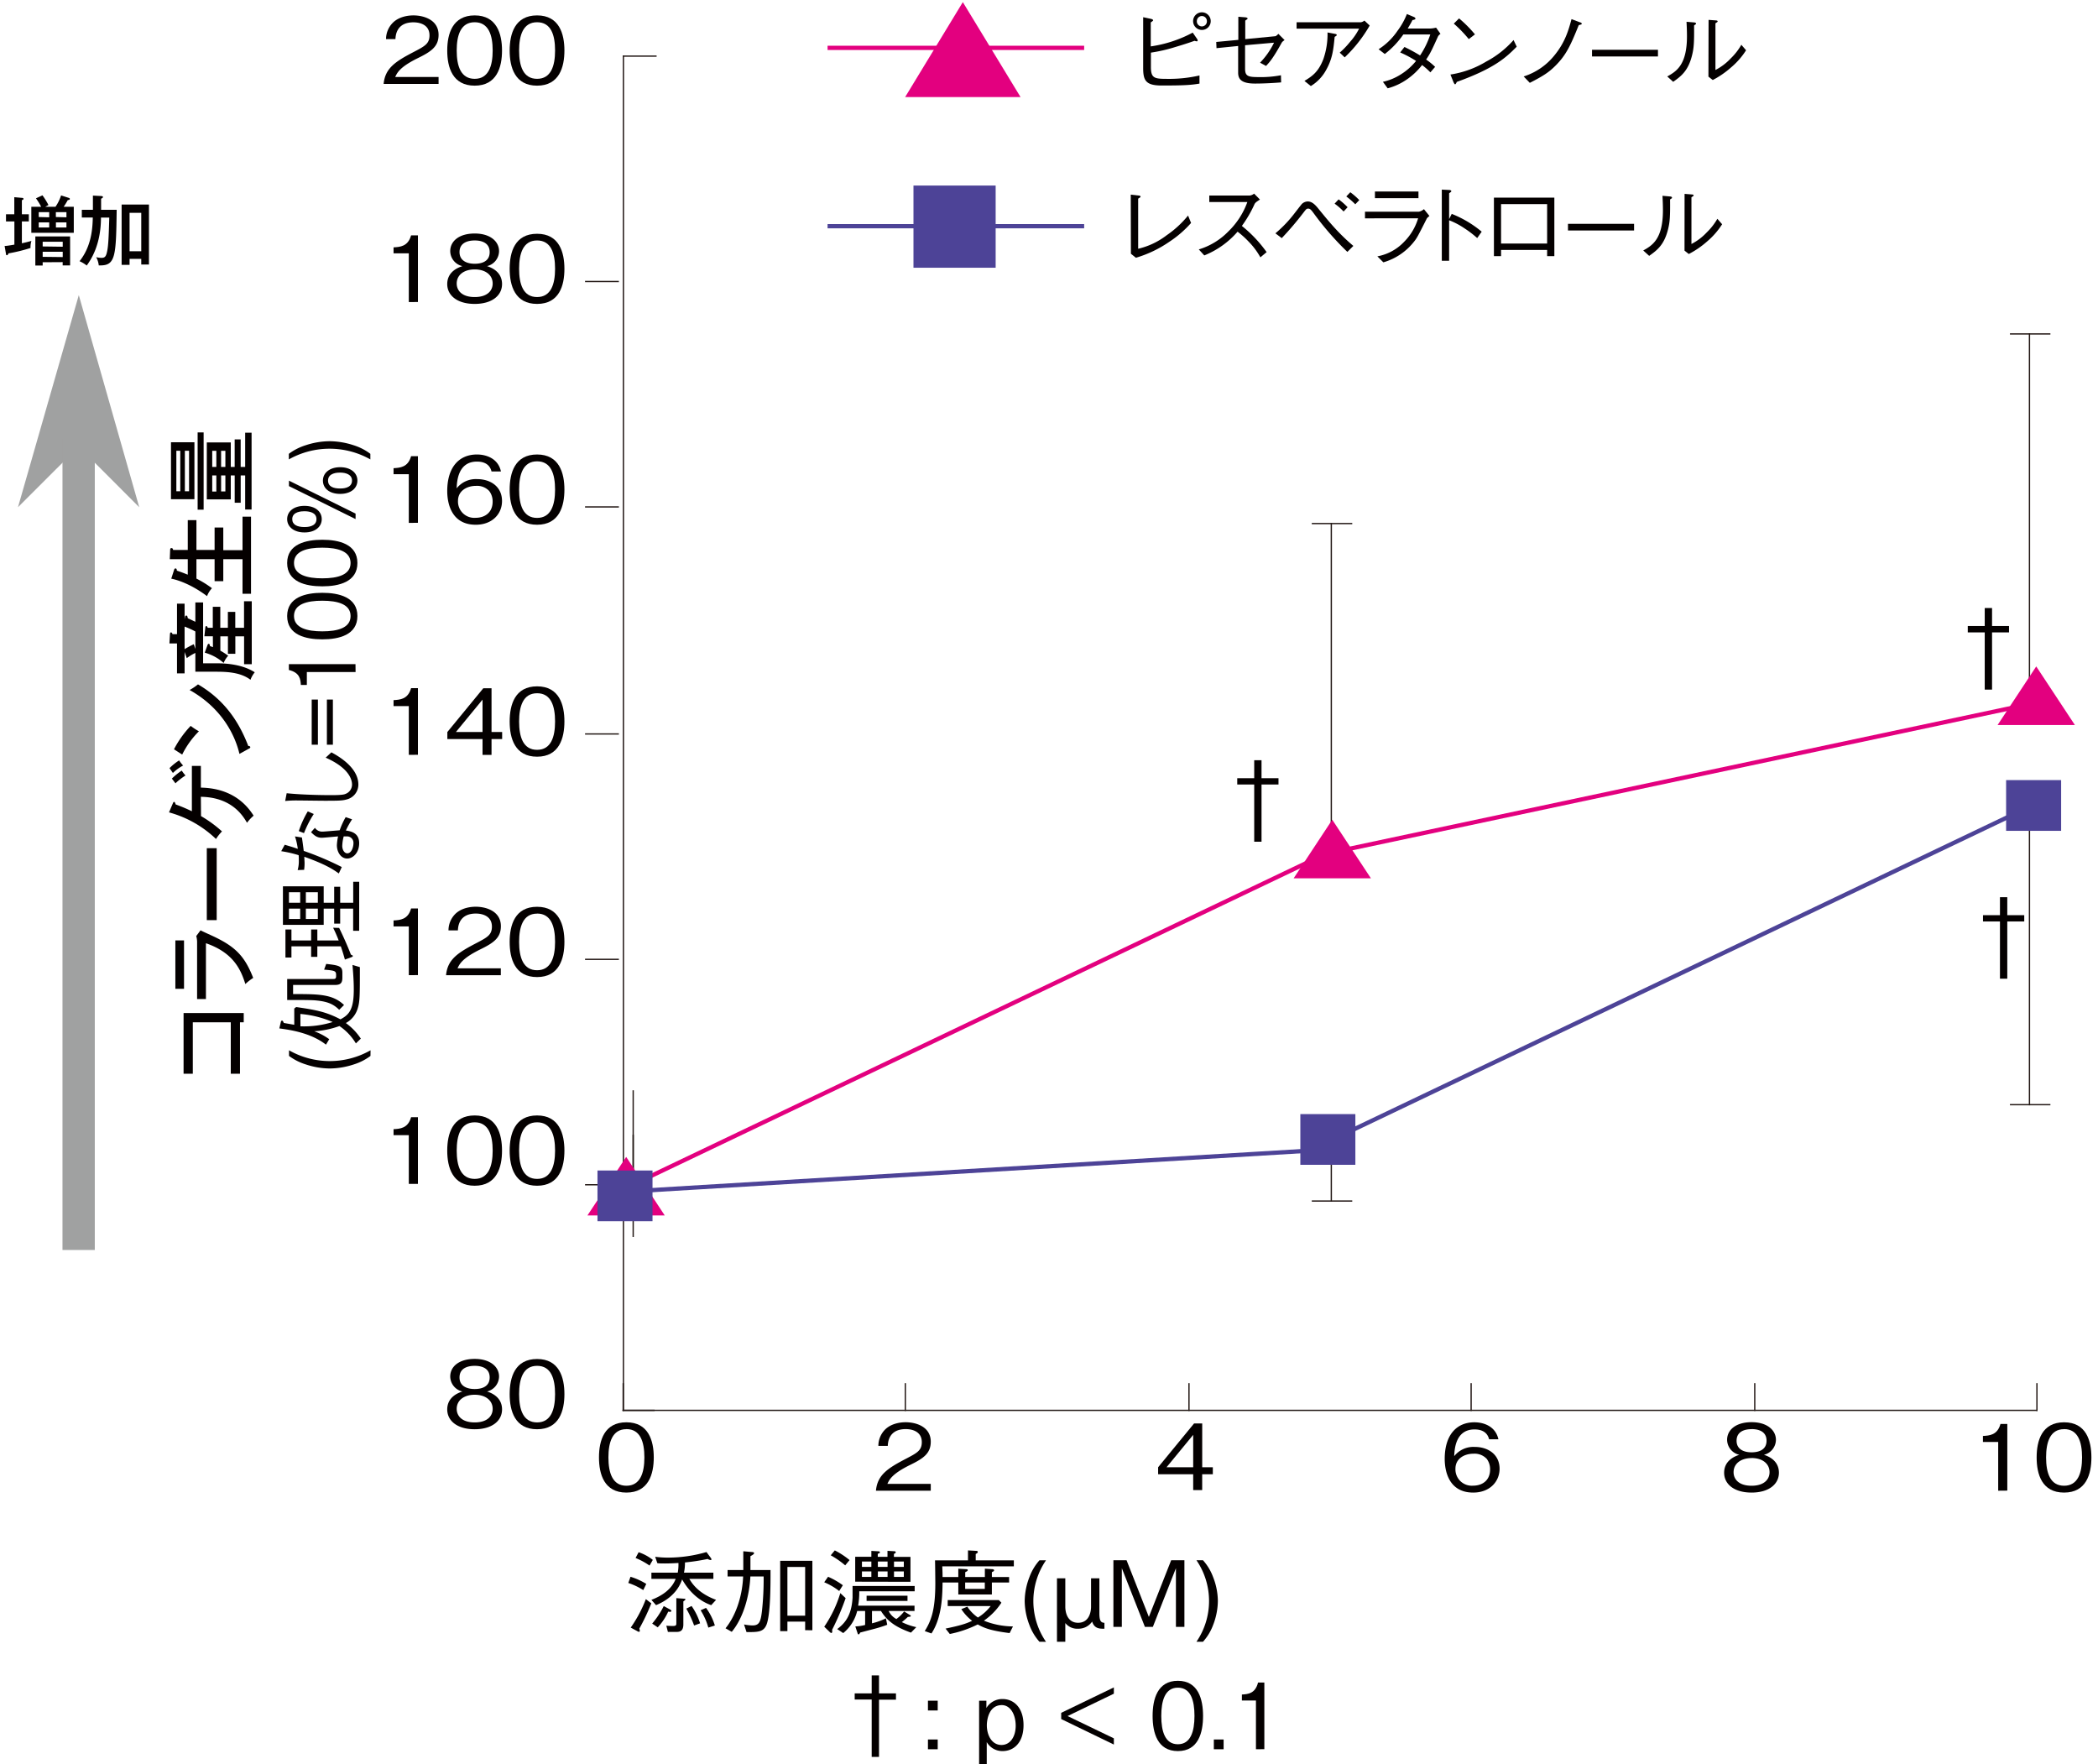 <svg id="レイヤー_1" data-name="レイヤー 1" xmlns="http://www.w3.org/2000/svg" viewBox="0 0 700 588.61"><defs><style>.cls-1{fill:#231815;}.cls-2{fill:#e3007f;}.cls-3,.cls-4{fill:#4d4397;}.cls-4,.cls-7{fill-rule:evenodd;}.cls-5{isolation:isolate;}.cls-6{fill:#040000;}.cls-7,.cls-8{fill:#a0a1a1;}</style></defs><rect class="cls-1" x="207.79" y="18.51" width="0.43" height="452.19"/><rect class="cls-1" x="207.71" y="470.35" width="10.72" height="0.43"/><rect class="cls-1" x="195.2" y="395.08" width="11.29" height="0.43"/><rect class="cls-1" x="195.2" y="319.87" width="11.29" height="0.43"/><rect class="cls-1" x="195.2" y="244.67" width="11.29" height="0.43"/><rect class="cls-1" x="195.2" y="168.92" width="11.29" height="0.43"/><rect class="cls-1" x="195.2" y="93.71" width="11.29" height="0.43"/><rect class="cls-1" x="207.79" y="18.51" width="11.29" height="0.43"/><rect class="cls-1" x="207.71" y="470.35" width="472.12" height="0.43"/><rect class="cls-1" x="207.71" y="461.49" width="0.43" height="9.29"/><rect class="cls-1" x="301.85" y="461.49" width="0.43" height="9.29"/><rect class="cls-1" x="396.49" y="461.49" width="0.43" height="9.29"/><rect class="cls-1" x="490.63" y="461.49" width="0.43" height="9.29"/><rect class="cls-1" x="585.26" y="461.49" width="0.43" height="9.29"/><rect class="cls-1" x="679.41" y="461.49" width="0.43" height="9.29"/><polygon class="cls-2" points="208.99 397.07 208.38 395.79 209.02 395.49 442.59 283.95 443.2 285.23 442.56 285.54 208.99 397.07"/><rect class="cls-2" x="438.95" y="259.44" width="239.55" height="1.42" transform="translate(-41.89 121.92) rotate(-12.01)"/><rect class="cls-1" x="211.05" y="363.77" width="0.43" height="34.61"/><rect class="cls-1" x="443.98" y="174.47" width="0.43" height="112.68"/><rect class="cls-1" x="437.68" y="174.47" width="13.5" height="0.43"/><rect class="cls-1" x="676.92" y="111.2" width="0.43" height="126.46"/><rect class="cls-1" x="670.62" y="111.2" width="13.5" height="0.43"/><rect class="cls-3" x="208.38" y="388.02" width="234.82" height="1.42" transform="matrix(1, -0.06, 0.06, 1, -23.99, 21.44)"/><polygon class="cls-3" points="441.92 382.28 441.31 381 441.95 380.69 675.52 269.15 676.13 270.43 675.49 270.74 441.92 382.28"/><rect class="cls-1" x="211.05" y="378.61" width="0.43" height="34.1"/><rect class="cls-1" x="443.98" y="383.16" width="0.43" height="17.77"/><rect class="cls-1" x="437.68" y="400.51" width="13.5" height="0.43"/><rect class="cls-1" x="676.92" y="271.93" width="0.43" height="96.86"/><rect class="cls-1" x="670.62" y="368.36" width="13.5" height="0.43"/><path id="path117-0" class="cls-4" d="M433.86,388.64V371.72h18.36v16.92Z"/><path id="path4172-3" class="cls-2" d="M444.51,273.5l-12.89,19.55h25.79Z"/><path id="path4172-1-4" class="cls-2" d="M208.93,386,196,405.53h25.79Z"/><path id="path4172-1-7-9" class="cls-2" d="M679.39,222.35,666.5,241.9h25.79Z"/><path id="path117-4-5" class="cls-4" d="M669.34,277.21V260.28H687.7v16.93Z"/><path id="path117-0-1" class="cls-4" d="M199.35,407.46V390.54h18.36v16.92Z"/><g class="cls-5"><path class="cls-6" d="M210.37,526.09a22.19,22.19,0,0,1,5.26,2.38l-1,2.07a21.72,21.72,0,0,0-5-2.38Zm6.94,8.86a70.49,70.49,0,0,1-4,8.44,3.31,3.31,0,0,1,.17.76.28.28,0,0,1-.27.3,1.32,1.32,0,0,1-.62-.24l-2.15-1.16a43.16,43.16,0,0,0,5.05-9.5Zm-4.23-17.05a15.51,15.51,0,0,1,4.73,2.56l-1.09,1.89a24.11,24.11,0,0,0-4.66-2.53Zm5.52,1.52a32.44,32.44,0,0,0,4.36.28,46.1,46.1,0,0,0,12.76-1.86l1.42,1.92a1,1,0,0,1,.23.52.23.23,0,0,1-.26.24,2.44,2.44,0,0,1-1-.37,67.16,67.16,0,0,1-7.57,1.16,15.53,15.53,0,0,1-.33,3.41h9.81v2.07H230c1.91,3.38,5.09,5.58,8.92,7l-1.62,1.77c-2.71-.91-6.67-3.26-9.71-8.59-1.29,3.78-4.2,6.73-8.7,8.59l-1.55-1.77c3.77-1.43,6.84-3.68,8.1-7h-8.1v-2.07h8.79a14.44,14.44,0,0,0,.23-3.23c-1.09.06-2.71.16-4.49.16-1.19,0-1.82,0-2.55-.1Zm-1,22.29a28.66,28.66,0,0,0,3.86-5.84l2.08,1.12c.17.09.47.31.47.52s-.37.28-.43.28a3.24,3.24,0,0,1-.63-.07,19,19,0,0,1-3.5,5.24Zm8.06-8.49,2.44.18c.37,0,.6.06.6.24s-.3.37-.7.67V542c0,2.49-1.48,2.49-2.51,2.49-.79,0-1.75,0-2.64,0l-.53-2.07c.76.06,1.42.09,2.15.09,1.19,0,1.19-.3,1.19-1.09Zm5.09,2.62a21.17,21.17,0,0,1,2.84,5.78l-2,.73a34.69,34.69,0,0,0-2.61-5.63Zm4.82.63a19.18,19.18,0,0,1,2.94,5.88l-2.18.7a21.3,21.3,0,0,0-2.57-5.78Z"/><path class="cls-6" d="M255.78,542c-1,2.55-2.84,2.55-6.7,2.55l-.83-2.55a15.35,15.35,0,0,0,2.81.33c2.25,0,2.74-1.19,3.17-4.81a99.49,99.49,0,0,0,.56-11.54h-4.43c-.26,6-2.18,13.67-6.21,18.48l-2.08-1.18c3.07-3.75,5.58-10,5.88-17.3h-5.19v-2.13H248c0-1.8,0-4.11,0-6.27l3,.27c.2,0,.6.09.6.36s-.4.58-1.22,1c0,2,0,2.65,0,4.63h6.7C257.1,528.47,257.1,538.51,255.78,542Zm12.86,1.91v-2.86h-5.92v3.17h-2.41V520.76h10.74v23.17Zm0-21.1h-5.92v16.26h5.92Z"/><path class="cls-6" d="M280,530.84a21.86,21.86,0,0,0-5-2.92l1.29-1.83a25.06,25.06,0,0,1,4.93,2.83Zm-2.37,12.88c.06.4.13,1.13-.27,1.13-.16,0-.39-.21-.43-.24l-1.92-1.86a40.49,40.49,0,0,0,5.36-11.21l1.78,1.68A86.37,86.37,0,0,1,277.67,543.72ZM282,522.28a29.31,29.31,0,0,0-4.82-3.35l1.35-1.64a27.16,27.16,0,0,1,4.93,3.23Zm21.94,22.45c-4.16-1.52-7.56-3.26-10-7.22h-3v4.11a21.34,21.34,0,0,0,4.65-1.67l.43,2.16a45.83,45.83,0,0,1-4.82,1.49L287,544.7c-.1.21-.3.61-.53.61s-.3-.22-.33-.37l-.76-2.28a15.58,15.58,0,0,0,3.27-.49v-4.66H286a13.7,13.7,0,0,1-4.66,7.37l-2-1.34c2.68-2,4.79-4.63,5.12-10.48,0-.61,0-3.35,0-3.89h20.72v1.76H286.69a25.71,25.71,0,0,1-.37,4.81h18.81v1.77H296.5a6,6,0,0,0,2.58,2.68,12.93,12.93,0,0,0,2.58-2.53l1.95,1.19c.26.18.29.3.29.34,0,.27-.82.27-1,.3a23.24,23.24,0,0,1-2,1.73,20.51,20.51,0,0,0,4.83,1.68Zm-18.6-17v-8.32h5.39v-1.95l2.24.13c.17,0,.6,0,.6.33s-.23.3-.7.52v1h3.24v-2l2.18.13c.17,0,.57,0,.57.33s-.33.43-.6.55v1h5.52v8.32Zm5.39-6.73h-3.14v1.79h3.14Zm0,3.31h-3.14v1.83h3.14Zm-1.59,9.84v-1.74h13.65v1.74Zm7-13.15h-3.24v1.79h3.24Zm0,3.31h-3.24v1.83h3.24Zm5.42-3.31h-3.27v1.79h3.27Zm0,3.31h-3.27v1.83h3.27Z"/><path class="cls-6" d="M314.49,528c-.07,4.29-.17,11.66-3.71,17l-2.24-.79c2.18-3.47,3.53-7.16,3.53-15.93,0-1.15-.06-6.7-.1-7.67h11v-3.32l2.61.15c.2,0,.66,0,.66.37s-.49.58-.69.67v2.13h12.72v2H314.39c.06,1.58.1,2.1.1,3.56h5.25v-2.77l2.48.15c.39,0,.69.07.69.31s-.3.45-.86.7v1.61h6.55v-2.77l2.34.15c.33,0,.73.07.73.37s-.1.3-.73.64v1.61h5.75V528h-5.75v4h-11.2v-4Zm1,15.38c4.76-1,6.68-1.56,8.86-2.59a15.85,15.85,0,0,1-3.6-3.9l2-.82a13.23,13.23,0,0,0,3.54,3.62,16.05,16.05,0,0,0,4.26-3.83H316.2v-2h17.06l.86.88a21.74,21.74,0,0,1-5.85,6,26.68,26.68,0,0,0,9.71,1.92l-1.12,2.22c-6.35-.79-8.59-1.74-10.64-2.89a36.81,36.81,0,0,1-9.32,3.19Zm13.09-13.25V528h-6.55v2.13Z"/><path class="cls-6" d="M346.81,547.77a17.44,17.44,0,0,1-3.34-5.57,22.86,22.86,0,0,1-1.58-8,22.51,22.51,0,0,1,1.58-8,17.64,17.64,0,0,1,3.34-5.6H349a24,24,0,0,0,0,27.19Z"/><path class="cls-6" d="M367.9,543.42c-1.72,0-2.91-.52-3.51-2.38a5.5,5.5,0,0,1-4.69,2.38,5.07,5.07,0,0,1-4.26-1.89v6.24h-2.78V526.61h2.78v9.5c0,2.16.89,5.33,4.26,5.33,4,0,4.33-4.2,4.33-5.33v-9.5h2.78v11.72c0,3,.82,3,1.68,3.14v1.95Z"/><path class="cls-6" d="M392.35,542.81V523.23l-7.7,19.58H382l-7.7-19.58v19.58h-2.81V520.58h4.39l7.44,18.91,7.44-18.91h4.42v22.23Z"/><path class="cls-6" d="M404.75,542.2a17.26,17.26,0,0,1-3.37,5.57H399.2a24.1,24.1,0,0,0,0-27.19h2.18a17.45,17.45,0,0,1,3.37,5.6,22.31,22.31,0,0,1,1.59,8A22.66,22.66,0,0,1,404.75,542.2Z"/></g><g class="cls-5"><path class="cls-6" d="M285.17,565h5.67v-6h2.44v6h5.66v2.1h-5.66v19.09h-2.44V567.05h-5.67Z"/><path class="cls-6" d="M309.61,570.7v-3.26h3.26v3.26Zm0,12.94v-3.26h3.26v3.26Z"/><path class="cls-6" d="M334.53,584.25a6,6,0,0,1-5.3-3v7.34h-2.55V567.44h2.43v2.44a6.19,6.19,0,0,1,5.39-3c3.72,0,7,2.84,7,8.71S338.25,584.25,334.53,584.25Zm-.27-15.34c-4.36,0-5,5-5,6.72,0,3.32,1.65,6.58,4.88,6.58,2.89,0,4.75-2.71,4.75-6.45C338.86,571.83,337,568.91,334.26,568.91Z"/><path class="cls-6" d="M354.07,573.56v-2.07L371.64,563v2.1l-15.44,7.46L371.64,580v2.07Z"/><path class="cls-6" d="M393,584.25c-6.82,0-8.43-6.12-8.43-11.72s1.61-11.73,8.43-11.73,8.4,6.19,8.4,11.73S399.85,584.25,393,584.25Zm0-21.16c-4.35,0-5.54,4.44-5.54,9.44,0,5.2,1.28,9.44,5.54,9.44s5.54-4.27,5.54-9.44S397.32,563.09,393,563.09Z"/><path class="cls-6" d="M405,583.64v-3.26h3.26v3.26Z"/><path class="cls-6" d="M419.05,583.64V567.38h-4.69v-2c2-.12,4.45-.27,5.39-4h2.1v22.23Z"/></g><g class="cls-5"><path class="cls-6" d="M128,28c.49-5.29,4-7.52,10.07-10.68,3.61-1.89,5.23-2.71,5.23-5.52,0-3.5-3.11-4.35-5.36-4.35-5.68,0-5.95,4.42-6,5.6H128.8A7.74,7.74,0,0,1,131,7.66c2.28-2.34,5.75-2.52,6.94-2.52,3.43,0,8.39,1.46,8.39,6.48,0,3.93-2.48,5.6-6.91,7.77-6.08,3-6.9,4.9-7.56,6.3h14.47V28Z"/><path class="cls-6" d="M158.38,28.58c-7.4,0-9.16-6.12-9.16-11.72S151,5.14,158.38,5.14s9.12,6.18,9.12,11.72S165.78,28.58,158.38,28.58Zm0-21.16c-4.73,0-6,4.44-6,9.44,0,5.21,1.39,9.44,6,9.44s6-4.26,6-9.44S163,7.42,158.38,7.42Z"/><path class="cls-6" d="M179.2,28.58c-7.4,0-9.15-6.12-9.15-11.72S171.8,5.14,179.2,5.14s9.12,6.18,9.12,11.72S186.6,28.58,179.2,28.58Zm0-21.16c-4.72,0-6,4.44-6,9.44,0,5.21,1.38,9.44,6,9.44s6-4.26,6-9.44S183.86,7.42,179.2,7.42Z"/></g><g class="cls-5"><path class="cls-6" d="M136.4,100.79V84.53h-5.09v-2c2.15-.12,4.82-.28,5.85-4h2.28v22.23Z"/><path class="cls-6" d="M158.38,101.4c-5.92,0-9.16-2.9-9.16-6.61,0-4.3,3.9-5.6,5.06-6a5.19,5.19,0,0,1-4.06-5c0-3.29,2.9-5.88,8.16-5.88s8.13,2.71,8.13,5.88a5.2,5.2,0,0,1-4,5c1.15.4,5,1.7,5,6C167.5,98.6,164.16,101.4,158.38,101.4Zm0-11.51c-3.54,0-6,1.82-6,4.72,0,2.19,1.59,4.5,6,4.5s6-2.31,6-4.5C164.39,91.86,162.11,89.89,158.38,89.89Zm0-9.66c-2.35,0-5.06.79-5.06,3.87S156.07,88,158.38,88s5-.73,5-3.87S160.69,80.23,158.38,80.23Z"/><path class="cls-6" d="M179.2,101.4c-7.4,0-9.15-6.12-9.15-11.73S171.8,78,179.2,78s9.12,6.18,9.12,11.72S186.6,101.4,179.2,101.4Zm0-21.17c-4.72,0-6,4.45-6,9.44,0,5.21,1.38,9.44,6,9.44s6-4.26,6-9.44S183.86,80.23,179.2,80.23Z"/></g><g class="cls-5"><path class="cls-6" d="M136.4,174.47V158.21h-5.09v-2c2.15-.13,4.82-.28,5.85-4h2.28v22.22Z"/><path class="cls-6" d="M158.74,175.08c-8.26,0-9.52-7.36-9.52-11.23,0-7.92,3.9-12.21,9.92-12.21,3.11,0,7.07,1.33,8,5.66H164c-.23-.85-.93-3.29-4.86-3.29-6.38,0-6.68,6.67-6.78,8.92a8.15,8.15,0,0,1,6.88-3.07c4.33,0,8.26,2.43,8.26,7.31C167.5,171.58,164.13,175.08,158.74,175.08Zm4.46-11.29a5.55,5.55,0,0,0-4.39-1.68c-3,0-6,1.62-6,5a5.44,5.44,0,0,0,5.81,5.66c3.44,0,5.75-2,5.75-5.39A5.7,5.7,0,0,0,163.2,163.79Z"/><path class="cls-6" d="M179.2,175.08c-7.4,0-9.15-6.12-9.15-11.72s1.75-11.72,9.15-11.72,9.12,6.18,9.12,11.72S186.6,175.08,179.2,175.08Zm0-21.16c-4.72,0-6,4.45-6,9.44,0,5.21,1.38,9.44,6,9.44s6-4.26,6-9.44S183.86,153.92,179.2,153.92Z"/></g><g class="cls-5"><path class="cls-6" d="M136.4,251.86V235.6h-5.09v-2c2.15-.13,4.82-.28,5.85-4h2.28v22.23Z"/><path class="cls-6" d="M164,246.59v5.27h-3v-5.27H149.26v-2.35l12-14.61H164v14.61h3.54v2.35Zm-3-13.16-8.89,10.81H161Z"/><path class="cls-6" d="M179.2,252.47c-7.4,0-9.15-6.13-9.15-11.73S171.8,229,179.2,229s9.12,6.18,9.12,11.72S186.6,252.47,179.2,252.47Zm0-21.17c-4.72,0-6,4.45-6,9.44,0,5.21,1.38,9.44,6,9.44s6-4.26,6-9.44S183.86,231.3,179.2,231.3Z"/></g><g class="cls-5"><path class="cls-6" d="M136.4,325.37V309.11h-5.09v-2c2.15-.12,4.82-.27,5.85-4h2.28v22.23Z"/><path class="cls-6" d="M148.83,325.37c.49-5.3,4-7.52,10.08-10.69,3.6-1.89,5.22-2.71,5.22-5.51,0-3.5-3.11-4.36-5.35-4.36-5.69,0-5.95,4.42-6,5.61h-3.14a7.74,7.74,0,0,1,2.15-5.36c2.28-2.35,5.75-2.53,6.94-2.53,3.44,0,8.39,1.46,8.39,6.49,0,3.92-2.48,5.6-6.9,7.76-6.08,3-6.91,4.91-7.57,6.31H167.1v2.28Z"/><path class="cls-6" d="M179.2,326c-7.4,0-9.15-6.12-9.15-11.73s1.75-11.72,9.15-11.72,9.12,6.18,9.12,11.72S186.6,326,179.2,326Zm0-21.17c-4.72,0-6,4.45-6,9.44,0,5.21,1.38,9.45,6,9.45s6-4.27,6-9.45S183.86,304.81,179.2,304.81Z"/></g><g class="cls-5"><path class="cls-6" d="M136.4,395V378.75h-5.09v-2c2.15-.12,4.82-.27,5.85-4h2.28V395Z"/><path class="cls-6" d="M158.38,395.62c-7.4,0-9.16-6.12-9.16-11.72s1.76-11.73,9.16-11.73,9.12,6.19,9.12,11.73S165.78,395.62,158.38,395.62Zm0-21.16c-4.73,0-6,4.44-6,9.44,0,5.2,1.39,9.44,6,9.44s6-4.27,6-9.44S163,374.46,158.38,374.46Z"/><path class="cls-6" d="M179.2,395.62c-7.4,0-9.15-6.12-9.15-11.72s1.75-11.73,9.15-11.73,9.12,6.19,9.12,11.73S186.6,395.62,179.2,395.62Zm0-21.16c-4.72,0-6,4.44-6,9.44,0,5.2,1.38,9.44,6,9.44s6-4.27,6-9.44S183.86,374.46,179.2,374.46Z"/></g><g class="cls-5"><path class="cls-6" d="M158.38,476.87c-5.92,0-9.16-2.89-9.16-6.6,0-4.3,3.9-5.61,5.06-6a5.19,5.19,0,0,1-4.06-5c0-3.28,2.9-5.87,8.16-5.87s8.13,2.71,8.13,5.87a5.21,5.21,0,0,1-4,5c1.15.39,5,1.7,5,6C167.5,474.07,164.16,476.87,158.38,476.87Zm0-11.51c-3.54,0-6,1.83-6,4.72,0,2.2,1.59,4.51,6,4.51s6-2.31,6-4.51C164.39,467.34,162.11,465.36,158.38,465.36Zm0-9.65c-2.35,0-5.06.79-5.06,3.87s2.75,3.87,5.06,3.87,5-.74,5-3.87S160.69,455.71,158.38,455.71Z"/><path class="cls-6" d="M179.2,476.87c-7.4,0-9.15-6.12-9.15-11.72s1.75-11.72,9.15-11.72,9.12,6.18,9.12,11.72S186.6,476.87,179.2,476.87Zm0-21.16c-4.72,0-6,4.45-6,9.44,0,5.21,1.38,9.44,6,9.44s6-4.26,6-9.44S183.86,455.71,179.2,455.71Z"/></g><g class="cls-5"><path class="cls-6" d="M80.07,358.25H77V341.09H64.33v17.16H61.25V338H81.32v3.09H80.07Z"/><path class="cls-6" d="M58.51,313.77H61.4v16.15H58.51Zm7.25.93a7.85,7.85,0,0,0-.28-2.39l1.43-1.91c.64.36,3.66,1.71,4.27,2,7.49,3.51,10.53,6.77,13.3,13.88a17.22,17.22,0,0,0-2.62,2.05c-1.64-5.37-4.41-10.59-13.15-13.62v18.62H65.76Z"/><path class="cls-6" d="M69,283H72.3v24H69Z"/><path class="cls-6" d="M67.07,272.29a40.79,40.79,0,0,1,7,5.11,15.48,15.48,0,0,0-2,2.53,36.47,36.47,0,0,0-15.68-8.88L57.69,268c.06-.17.18-.45.42-.45s.43.56.49.84c1.92.71,3.29,1.27,5.42,2.28V255.55h3v7.24c11.11.2,15.77,6.49,17.6,9.36a14.47,14.47,0,0,0-2.2,2.36c-1.34-2.25-5-8.49-15.4-8.66Zm-10.51-16a18.75,18.75,0,0,1,3.2-2.58,12.81,12.81,0,0,0,1.34,1.71,14.65,14.65,0,0,0-3.41,2.48Zm.79,3.49a21.24,21.24,0,0,1,3.29-2.67,12.64,12.64,0,0,0,1.25,1.63,22.43,22.43,0,0,0-3.35,2.61Z"/><path class="cls-6" d="M58.05,250a34.1,34.1,0,0,1,5.57-7.81A22.38,22.38,0,0,0,66.37,244a29.18,29.18,0,0,0-5.58,7.76Zm21.84,1.54c-1.25-5.39-5.24-14.94-16.63-21.32a18.13,18.13,0,0,0,2.8-1.88c9.35,5.48,13.92,13.14,16.78,20.56.33,0,.67.11.67.39s-.21.37-.37.45Z"/><path class="cls-6" d="M59.06,201.42h2.53v5.23l.12-.7c0-.17.09-.57.45-.57s.43.51.49.9c.85.37,1,.45,2.53,1.18V201h2.59v20.31h4.5c3.23,0,8.62.36,12.73,3a8.83,8.83,0,0,0-1.43,2.5c-3.35-2.58-8.19-2.69-11.6-2.69H65.18v-6.27a17.35,17.35,0,0,0-2.86,1.74l-.73-2.07v7.16H59.06v-10H56.53l.18-3.09c0-.16.06-.59.34-.59s.42.31.51.59h1.5Zm2.53,15.17a29.08,29.08,0,0,1,3.07-1.65l.52,1.6v-5.85a28.77,28.77,0,0,0-3.59-1.63Zm9.43-4.3H68.19l.31-2.86c0-.22.06-.53.33-.53s.34.22.49.56H71v-7h2.5v7h2.53v-5.31h2.47v5.31h2.92v-8.85H84v21H81.44v-9.3H78.52v5.82H76.05v-5.82H73.52v4.78a26.47,26.47,0,0,1,2.62,1.69,8.15,8.15,0,0,0-1.52,2.41,15.94,15.94,0,0,0-6.31-3.43l.89-2.44c.09-.25.18-.51.45-.51s.4.46.4.76c.37.12.52.17,1,.34Z"/><path class="cls-6" d="M62.65,186.57h-6l.12-3c0-.25,0-.7.43-.7s.46.31.58.62h4.87v-9.95h2.89v9.95H71.6V176h2.9v7.56h6.42V172.38h2.83v25.73H80.92V186.57H74.5v7.33H71.6v-7.33H65.54v6.48a34.43,34.43,0,0,1,5.18,3.21,7.84,7.84,0,0,0-1.64,2.64c-6.37-4.78-11.42-5.73-11.94-5.82l.91-2.83c.09-.29.19-.59.52-.59s.46.42.43.73c1.67.56,2,.7,3.65,1.35Z"/><path class="cls-6" d="M57.05,147.56h7.82v19H57.05Zm3.1,2.84H58.84v13.51h1.31Zm1.53,13.51h1.4V150.4h-1.4Zm4.26-19.64h2v25.79h-2ZM78.3,155.79V146.6h2v9.19H81.8V144.36h2.14V170H81.8V158.62H80.31v9.11h-2v-9.11H77v8H69v-19H77v8.17Zm-6.12-5.37H70.81v5.37h1.37Zm0,8.2H70.81V164h1.37Zm1.59-2.83H75.2v-5.37H73.77Zm0,8.17H75.2v-5.34H73.77Z"/></g><g class="cls-5"><path class="cls-6" d="M123.61,352.31a18.23,18.23,0,0,1-5.57,2.84,26.32,26.32,0,0,1-8,1.35,25.94,25.94,0,0,1-8-1.35,18.65,18.65,0,0,1-5.61-2.84v-1.88a27.49,27.49,0,0,0,27.2,0Z"/><path class="cls-6" d="M118.74,348.13a18.29,18.29,0,0,0-5.49-5.79,29.7,29.7,0,0,1-8.4,1.74,20.36,20.36,0,0,1,5,2.65l-1.09,1.82c-5.18-4.07-12.46-5-15.56-5.42L93.7,341c.1-.42.31-.48.37-.48.31,0,.49.48.61.79l3.5.61v-5.42l.64-.5c6.91,1,10.08,1.65,14.77,4.1,3-1.55,4.45-3.43,4.45-9.94,0-3.21-.25-5.9-.43-8.21l2.46.73c0,9.81,0,11.63-.79,14a8.16,8.16,0,0,1-3.89,4.66,20,20,0,0,1,5,5.2ZM97.79,331.67c8.52,0,13.18,0,17,3.65l-1.62,1.6c-1.86-1.85-3.74-2.67-7.12-3.06-1.53-.17-2.38-.22-10.23-.22v-7h15.4c.49,0,.92-.06.92-.93v-.39c0-1.38-.4-1.49-4-1.8l.7-1.91c4.41.48,5.39.79,5.39,2.95v1.58c0,1.59-.37,2.49-2.44,2.49h-14Zm2.46,10.76A32.15,32.15,0,0,0,111,341a34.35,34.35,0,0,0-10.78-2.69Z"/><path class="cls-6" d="M119.83,310.55h-2v-7.39H113.5v5h-2v-5H108v5.42H94.4V295.72H108v5.48h3.5v-5.34h2v5.34h4.35v-7h2Zm-6.67-.95c2.07,4.26,3.17,7,3.93,8.93.27.11.64.25.64.45s-.37.36-.55.42l-2.1.76c-.24-.85-.76-2.7-1.37-4.41h-7.83v3.51h-2.07v-3.51H97.24v3.73h-2v-9.35h2v3.65h6.57v-3.65h2.07v3.65H113a43.86,43.86,0,0,0-1.86-4.24ZM96.41,297.69v3.51h3.75v-3.51Zm0,5.47v3.46h3.75v-3.46Zm5.64-5.47v3.51h4v-3.51Zm0,5.47v3.46h4v-3.46Z"/><path class="cls-6" d="M95,281.85c2.56.76,2.81.84,4.36,1.37a22.08,22.08,0,0,0-.94-4.15l2.31.36c.15.9.43,3,.61,4.47a100.4,100.4,0,0,1,12.7,5.39l-1,2.14c-1.61-1.16-4.14-2.95-11.51-5.57,0,.31.09,1.74.09,2a15.69,15.69,0,0,1-.15,2.36l-2.16.08a11,11,0,0,0,.39-3.43,12.06,12.06,0,0,0-.06-1.54A39.45,39.45,0,0,0,93.83,284Zm4.69-4.55a32.61,32.61,0,0,1,3-6.58l2,.87a35.22,35.22,0,0,0-3.26,6.38Zm5.39-1.1a2.89,2.89,0,0,0,2.5,1.27c.49,0,2.32-.17,5.76-.45a25.65,25.65,0,0,1,2-4.39l2.13.74a28.41,28.41,0,0,0-2.07,3.73c1.64.25,4.44.73,4.44,4.24,0,3.18-2.07,5.11-4,5.11-2.13,0-3.44-2.19-3.44-4.46a17.15,17.15,0,0,1,.4-2.92c-.86.05-4.81.45-5.42.45-1.59,0-2.44-.71-3.6-1.86Zm9.11,5.95c0,1.52.79,2.56,1.67,2.56,1.4,0,2.07-2,2.07-3.4a2.13,2.13,0,0,0-2.31-2.24h-.94A13.7,13.7,0,0,0,114.2,282.15Z"/><path class="cls-6" d="M95.65,264.66c6.18.64,14.16.64,14.86.64,3.75,0,4.39-.25,4.78-.42a3.33,3.33,0,0,0,2.17-3.09c0-1.79-1.13-5.61-8.8-9l1.91-1.77c1.83,1,9,4.85,9,10.75a5.11,5.11,0,0,1-3.84,4.95c-1.37.39-2.37.45-7.37.45-1.43,0-7.64-.09-8.92-.09a36.2,36.2,0,0,0-4.29.17Z"/><path class="cls-6" d="M106.07,248.48H104V233.4h2.07Zm5,0h-2V233.4h2Z"/><path class="cls-6" d="M118.64,224.22H102.38v4.32h-2c-.12-1.82-.27-4.1-4-5v-1.94h22.23Z"/><path class="cls-6" d="M119.25,205.54c0,6.29-6.12,7.78-11.72,7.78s-11.72-1.49-11.72-7.78,6.18-7.75,11.72-7.75S119.25,199.25,119.25,205.54Zm-21.16,0c0,4,4.45,5.11,9.44,5.11,5.21,0,9.44-1.18,9.44-5.11s-4.26-5.11-9.44-5.11S98.09,201.58,98.09,205.54Z"/><path class="cls-6" d="M119.25,187.85c0,6.29-6.12,7.78-11.72,7.78s-11.72-1.49-11.72-7.78,6.18-7.76,11.72-7.76S119.25,181.55,119.25,187.85Zm-21.16,0c0,4,4.45,5.11,9.44,5.11,5.21,0,9.44-1.18,9.44-5.11s-4.26-5.12-9.44-5.12S98.09,183.89,98.09,187.85Z"/><path class="cls-6" d="M107.35,173.21c0,2.59-2.23,4.44-5.76,4.44s-5.78-1.88-5.78-4.44,2.19-4.43,5.78-4.43S107.35,170.66,107.35,173.21Zm11.29-1.85v1.83l-22.23-11v-1.82Zm-21.13,1.85c0,1.92,1.74,2.64,4.08,2.64.7,0,4,0,4-2.64,0-2.27-2.47-2.63-4-2.63C100.74,170.58,97.51,170.63,97.51,173.21Zm21.74-12.86c0,2.56-2.19,4.44-5.75,4.44s-5.76-1.83-5.76-4.44,2.32-4.47,5.76-4.47S119.25,157.71,119.25,160.35Zm-9.8,0c0,2,1.79,2.64,4,2.64.76,0,4,0,4-2.64,0-2-2-2.67-4-2.67C112.65,157.68,109.45,157.74,109.45,160.35Z"/><path class="cls-6" d="M118,148.56a18.2,18.2,0,0,1,5.57,2.86v1.86a27.69,27.69,0,0,0-27.2,0v-1.86a18.62,18.62,0,0,1,5.61-2.86,25.94,25.94,0,0,1,8-1.35A26.32,26.32,0,0,1,118,148.56Z"/></g><path id="path4172-9-8-6" class="cls-2" d="M321.25.71,302,32.39h38.51Z"/><path id="path117-9-7-1" class="cls-4" d="M304.78,89.33V61.91H332.2V89.33Z"/><rect class="cls-2" x="276.12" y="15.26" width="85.61" height="1.42"/><rect class="cls-3" x="276.12" y="74.76" width="85.61" height="1.42"/><g class="cls-5"><path class="cls-6" d="M384,22.31c0,3.71,1.1,4,5.21,4a45.48,45.48,0,0,0,11-1.13v2.71c-2.83.49-5.27.64-12.64.64-5.36,0-6.15-1.76-6.15-5.88V5.74l2.59.55c.67.16.73.4.73.49s-.06.21-.79.7v8a42.13,42.13,0,0,0,14-4.6L399.42,13a1,1,0,0,1,.18.52c0,.18-.12.27-.3.27a2.71,2.71,0,0,1-.73-.18c-2.19.79-4.45,1.49-6.7,2.16A52.43,52.43,0,0,1,384,17.56ZM398.08,7.05a2.94,2.94,0,1,1,5.88,0,2.94,2.94,0,1,1-5.88,0Zm4.6,0A1.67,1.67,0,0,0,401,5.35,1.69,1.69,0,0,0,399.33,7a1.68,1.68,0,1,0,3.35,0Z"/><path class="cls-6" d="M425.53,12.08c.21,0,.89-.64,1-.79l2.07,2.07c-.64.48-.79.61-.95.88-2.77,5-3.89,6.33-5.23,7.76l-2-1.09a25.53,25.53,0,0,0,4.66-6.67l-9.66.85v7.8c0,2.53,1,2.83,4.45,2.83a35.87,35.87,0,0,0,7.52-.61l.06,2.38c-2.13.18-5.57.39-8.68.39-4.78,0-5.66-1.61-5.66-3.65V15.34l-7.22.73L405.8,14l7.37-.7V5.59l2.25.18c.18,0,.85.1.85.43,0,.12-.09.18-.79.67v6.18Z"/><path class="cls-6" d="M432.61,9.55V7.42h21.5a2.59,2.59,0,0,0,1.13-.55L457,8.52a47,47,0,0,1-8.34,10.62L447,17.56A27.66,27.66,0,0,0,450.42,14a20.45,20.45,0,0,0,3.05-4.45ZM435.23,27c2.53-1.55,4.63-2.93,6.3-7.25a25.43,25.43,0,0,0,1.4-8.92l2.62.49c.31.06.46.21.46.36s-.06.25-.7.61c-.43,4.42-.76,7.49-3.05,11.42a14.13,14.13,0,0,1-4.9,5Z"/><path class="cls-6" d="M480.62,11.29a3.23,3.23,0,0,0-.79.79c-2.26,5-2.69,5.85-4,7.79a22,22,0,0,1,3,2.44l-1.58,1.83a24.74,24.74,0,0,0-2.77-2.44,22.78,22.78,0,0,1-4.88,4.66,20.46,20.46,0,0,1-6.6,3.11l-1.59-2.17a18.42,18.42,0,0,0,6-2.49,20.32,20.32,0,0,0,5.06-4.48,36.37,36.37,0,0,0-5.3-2.83l1.43-1.83a58.86,58.86,0,0,1,5.21,2.83,28.62,28.62,0,0,0,3.41-7h-9a29.21,29.21,0,0,1-6.18,6.52l-2.07-1.59a21.79,21.79,0,0,0,6.31-6.15,23.77,23.77,0,0,0,3.13-5.6l2.38,1c.36.16.48.4.48.52,0,.34-.76.46-1,.49-.43.88-.55,1.06-1.58,2.83h7.46a9.13,9.13,0,0,0,2-.3Z"/><path class="cls-6" d="M506.06,15.58c-3.41,3.41-7.13,7.13-20,11.75,0,.06-.36.8-.55.8s-.39-.37-.57-.76l-1-2.5a32.52,32.52,0,0,0,11.94-4.33A32.32,32.32,0,0,0,505,13.36Zm-16-2.53a42.27,42.27,0,0,0-5-5.17l1.76-1.74a41,41,0,0,1,5.3,5.33Z"/><path class="cls-6" d="M508.38,25.51a21.48,21.48,0,0,0,10.33-7.13c3.59-4.41,4.69-8.55,5.63-12l2.92,1.1c.16,0,.49.18.49.43s-.15.24-1,.48c-2.74,6.79-4.21,10-7.8,13.56-2,2-3.74,3.25-8.53,5.69Z"/><path class="cls-6" d="M531.18,18.84V16.61h22v2.23Z"/><path class="cls-6" d="M556.28,25.51c3.08-1.71,6.58-3.87,6.58-13.43,0-1.86-.09-3.66-.15-4.81l2.49.21c.12,0,.67.06.67.36s-.06.22-.64.64c.06,5.7-.09,7.44-.58,9.57-1.27,5.57-3.74,7.37-6.39,9.25ZM570.07,6.63l2.44.18c.31,0,.58.12.58.31s-.09.24-.73.64V23.35a18.92,18.92,0,0,0,5.14-3.9A20,20,0,0,0,581,14.94l1.58,1.83a25,25,0,0,1-5,5.72,30,30,0,0,1-6.12,4.21l-1.44-1.13Z"/></g><g class="cls-5"><path class="cls-6" d="M377.28,64.94l2.59.3c.39,0,.67.15.67.37s-.09.21-.79.67V83a24.77,24.77,0,0,0,9.5-4.5,34,34,0,0,0,7.15-6.58l1,2.47a35.71,35.71,0,0,1-7.19,6.24A39,39,0,0,1,379,86l-1.67-1.34Z"/><path class="cls-6" d="M420.38,66.58c-1.34.88-1.4.94-1.76,1.43a40.4,40.4,0,0,1-4.27,7.37,43.51,43.51,0,0,1,8.26,8.74l-2.08,1.74a24.07,24.07,0,0,0-3.89-5.21,30,30,0,0,0-3.72-3.35,28.89,28.89,0,0,1-11.11,7.92l-1.83-2a23,23,0,0,0,9.77-5.91,25.89,25.89,0,0,0,6.43-9.9h-12.7V65.24H417a2.73,2.73,0,0,0,1.43-.64Z"/><path class="cls-6" d="M425.54,77.85a41.62,41.62,0,0,0,6.37-6.67c.39-.49,2.22-2.89,2.5-3.17a2.92,2.92,0,0,1,1.94-.79c1.25,0,2.26.85,3.38,2.22,3.87,4.75,6.86,8.41,11.82,12.61l-2,2a97.84,97.84,0,0,1-11.18-12.82c-.79-1.07-1.21-1.62-1.85-1.62s-.7.16-1.77,1.53a102.33,102.33,0,0,1-7.09,8.31Zm22.75-7.28a19.46,19.46,0,0,0-3-2.62l1.34-1.43a21.22,21.22,0,0,1,3,2.62Zm3.9-2.41a25.87,25.87,0,0,0-3-2.61l1.34-1.41a23.2,23.2,0,0,1,3,2.62Z"/><path class="cls-6" d="M455.43,72.85V70.63h18a3.67,3.67,0,0,0,1.67-.85l1.83,2.28c-.73.61-.85.73-1,1.1-2.86,5.66-3.2,6.3-4.11,7.43a20.08,20.08,0,0,1-10.26,6.94l-2-2a16.33,16.33,0,0,0,9-4.93,18.62,18.62,0,0,0,4.6-7.77Zm17.84-6.73H458.75V63.9h14.52Z"/><path class="cls-6" d="M484.37,71.36a36.39,36.39,0,0,1,10,5.94l-1.5,2.13a33.7,33.7,0,0,0-4.17-3.2,25.18,25.18,0,0,0-5.2-2.74V87h-2.44V63.26l2.31.12c.16,0,.86,0,.86.43,0,.18-.25.33-.73.67V73.1Z"/><path class="cls-6" d="M500.83,83.39v2.07h-2.38V65.94h20.16V85.46H516.2V83.39ZM516.2,68.1H500.83V81.26H516.2Z"/><path class="cls-6" d="M523.16,76.9V74.68h22.05V76.9Z"/><path class="cls-6" d="M548.27,83.57c3.07-1.7,6.57-3.86,6.57-13.43,0-1.85-.09-3.65-.15-4.81l2.5.22c.12,0,.67.06.67.36s-.06.21-.64.64c.06,5.69-.09,7.43-.58,9.56-1.28,5.57-3.74,7.37-6.39,9.26Zm13.79-18.88,2.44.19c.3,0,.58.12.58.3s-.1.24-.73.64V81.41a18.65,18.65,0,0,0,5.14-3.9A20.37,20.37,0,0,0,573,73l1.59,1.82a25.15,25.15,0,0,1-5,5.73,29.8,29.8,0,0,1-6.12,4.2l-1.43-1.13Z"/></g><g class="cls-5"><path class="cls-6" d="M209,498c-7.4,0-9.15-6.12-9.15-11.73s1.75-11.72,9.15-11.72,9.13,6.18,9.13,11.72S216.41,498,209,498Zm0-21.16c-4.72,0-6,4.44-6,9.43,0,5.21,1.39,9.45,6,9.45s6-4.27,6-9.45S213.66,476.82,209,476.82Z"/></g><g class="cls-5"><path class="cls-6" d="M292.26,497.37c.49-5.3,4-7.52,10.08-10.69,3.6-1.89,5.22-2.71,5.22-5.51,0-3.5-3.11-4.35-5.35-4.35-5.69,0-5.95,4.41-6,5.6h-3.14a7.74,7.74,0,0,1,2.15-5.36c2.28-2.34,5.75-2.53,6.94-2.53,3.44,0,8.39,1.46,8.39,6.49,0,3.93-2.47,5.6-6.9,7.76-6.08,3-6.91,4.91-7.57,6.31h14.47v2.28Z"/></g><g class="cls-5"><path class="cls-6" d="M401.11,491.89v5.27h-3v-5.27H386.41v-2.34l12-14.62h2.71v14.62h3.54v2.34Zm-3-13.15-8.89,10.81h8.89Z"/></g><g class="cls-5"><path class="cls-6" d="M491.54,498c-8.26,0-9.51-7.37-9.51-11.24,0-7.91,3.89-12.21,9.91-12.21,3.11,0,7.07,1.34,8,5.66h-3.1c-.23-.85-.93-3.28-4.86-3.28-6.38,0-6.68,6.67-6.78,8.92a8.15,8.15,0,0,1,6.88-3.08c4.33,0,8.26,2.44,8.26,7.31C500.3,494.48,496.93,498,491.54,498Zm4.46-11.3a5.54,5.54,0,0,0-4.39-1.67c-3,0-6,1.61-6,5a5.45,5.45,0,0,0,5.81,5.67c3.44,0,5.75-2,5.75-5.39A5.74,5.74,0,0,0,496,486.68Z"/></g><g class="cls-5"><path class="cls-6" d="M584.41,498c-5.91,0-9.15-2.89-9.15-6.61,0-4.29,3.9-5.6,5.06-6a5.19,5.19,0,0,1-4.07-5c0-3.29,2.91-5.88,8.16-5.88s8.13,2.71,8.13,5.88a5.2,5.2,0,0,1-4,5c1.16.4,5,1.71,5,6C593.53,495.18,590.2,498,584.41,498Zm0-11.51c-3.53,0-6,1.83-6,4.72,0,2.19,1.59,4.51,6,4.51s6-2.32,6-4.51C590.43,488.45,588.15,486.47,584.41,486.47Zm0-9.65c-2.34,0-5,.79-5,3.86s2.74,3.87,5,3.87,5-.73,5-3.87S586.72,476.82,584.41,476.82Z"/></g><g class="cls-5"><path class="cls-6" d="M666.7,497.37V481.11h-5.09v-2c2.15-.12,4.83-.27,5.85-4h2.28v22.23Z"/><path class="cls-6" d="M688.68,498c-7.4,0-9.15-6.12-9.15-11.73s1.75-11.72,9.15-11.72,9.12,6.18,9.12,11.72S696.09,498,688.68,498Zm0-21.16c-4.72,0-6,4.44-6,9.43,0,5.21,1.39,9.45,6,9.45s6-4.27,6-9.45S693.34,476.82,688.68,476.82Z"/></g><g class="cls-5"><path class="cls-6" d="M661.63,305.35h5.66v-6h2.44v6h5.66v2.1h-5.66v19.09h-2.44V307.45h-5.66Z"/></g><g class="cls-5"><path class="cls-6" d="M656.55,208.87h5.66v-6h2.44v6h5.66V211h-5.66v19.09h-2.44V211h-5.66Z"/></g><g class="cls-5"><path class="cls-6" d="M412.81,259.65h5.66v-6h2.44v6h5.66v2.1h-5.66v19.09h-2.44V261.75h-5.66Z"/></g><path id="path6662" class="cls-7" d="M26.25,149l20.21,20.24L26.29,98.46,6,169.23Z"/><rect class="cls-8" x="20.84" y="146.24" width="10.78" height="270.82" transform="translate(52.47 563.3) rotate(-180)"/><g class="cls-5"><path class="cls-6" d="M9.62,71.5v2.38H7.3v7.29c1.61-.36,2.35-.56,3.18-.79a7.18,7.18,0,0,0-.3,2.36,54.85,54.85,0,0,1-7.35,1.8c-.15.36-.26.61-.51.61S2,85,2,84.75l-.46-2.69c.61,0,1.44-.13,3.26-.44V73.88H2V71.5H4.77V65.79l2.6.23c.36,0,.48.2.48.33,0,.28-.38.38-.55.43V71.5ZM18.51,69a14.73,14.73,0,0,0,1.87-3.8l2.53.81c.25.07.4.2.4.35,0,.31-.33.36-.7.41A25,25,0,0,1,21.24,69h3.38v8.68H10.45V69h3.29A21.86,21.86,0,0,0,12,66.17l2.17-1a24.25,24.25,0,0,1,2,3.24L15.08,69Zm-4.27,18.5v1.09H11.79V78.88h11.6v9.67H20.91V87.46Zm2.18-15V70.79H12.93v1.62Zm-3.49,1.7v1.7h3.49v-1.7Zm8,8.12V80.66H14.24v1.57Zm0,3.45V84H14.24v1.69Zm1.24-13.27V70.79H18.64v1.62Zm-3.51,1.7v1.7h3.51v-1.7Z"/><path class="cls-6" d="M31,65.26l2.8.15c.2,0,.56.1.56.33s-.3.41-.63.56V70h5.2c-.2,15.22-.35,18.55-5.4,18.55-.21,0-.36,0-.58,0a7.2,7.2,0,0,0-.86-2.74,8.49,8.49,0,0,0,1.76.22c1,0,1.39-.33,1.72-1.44.58-2.08.68-5,.89-12H33.69c0,9.31-3.54,14.31-4.75,16a11.27,11.27,0,0,0-2.4-1.44c4-5,4.34-11,4.42-14.57H27.3V70H31ZM43.23,86.37v2H40.58V68.25H49.7v20H47.13V86.37Zm3.9-2.54V71h-3.9V83.83Z"/></g></svg>